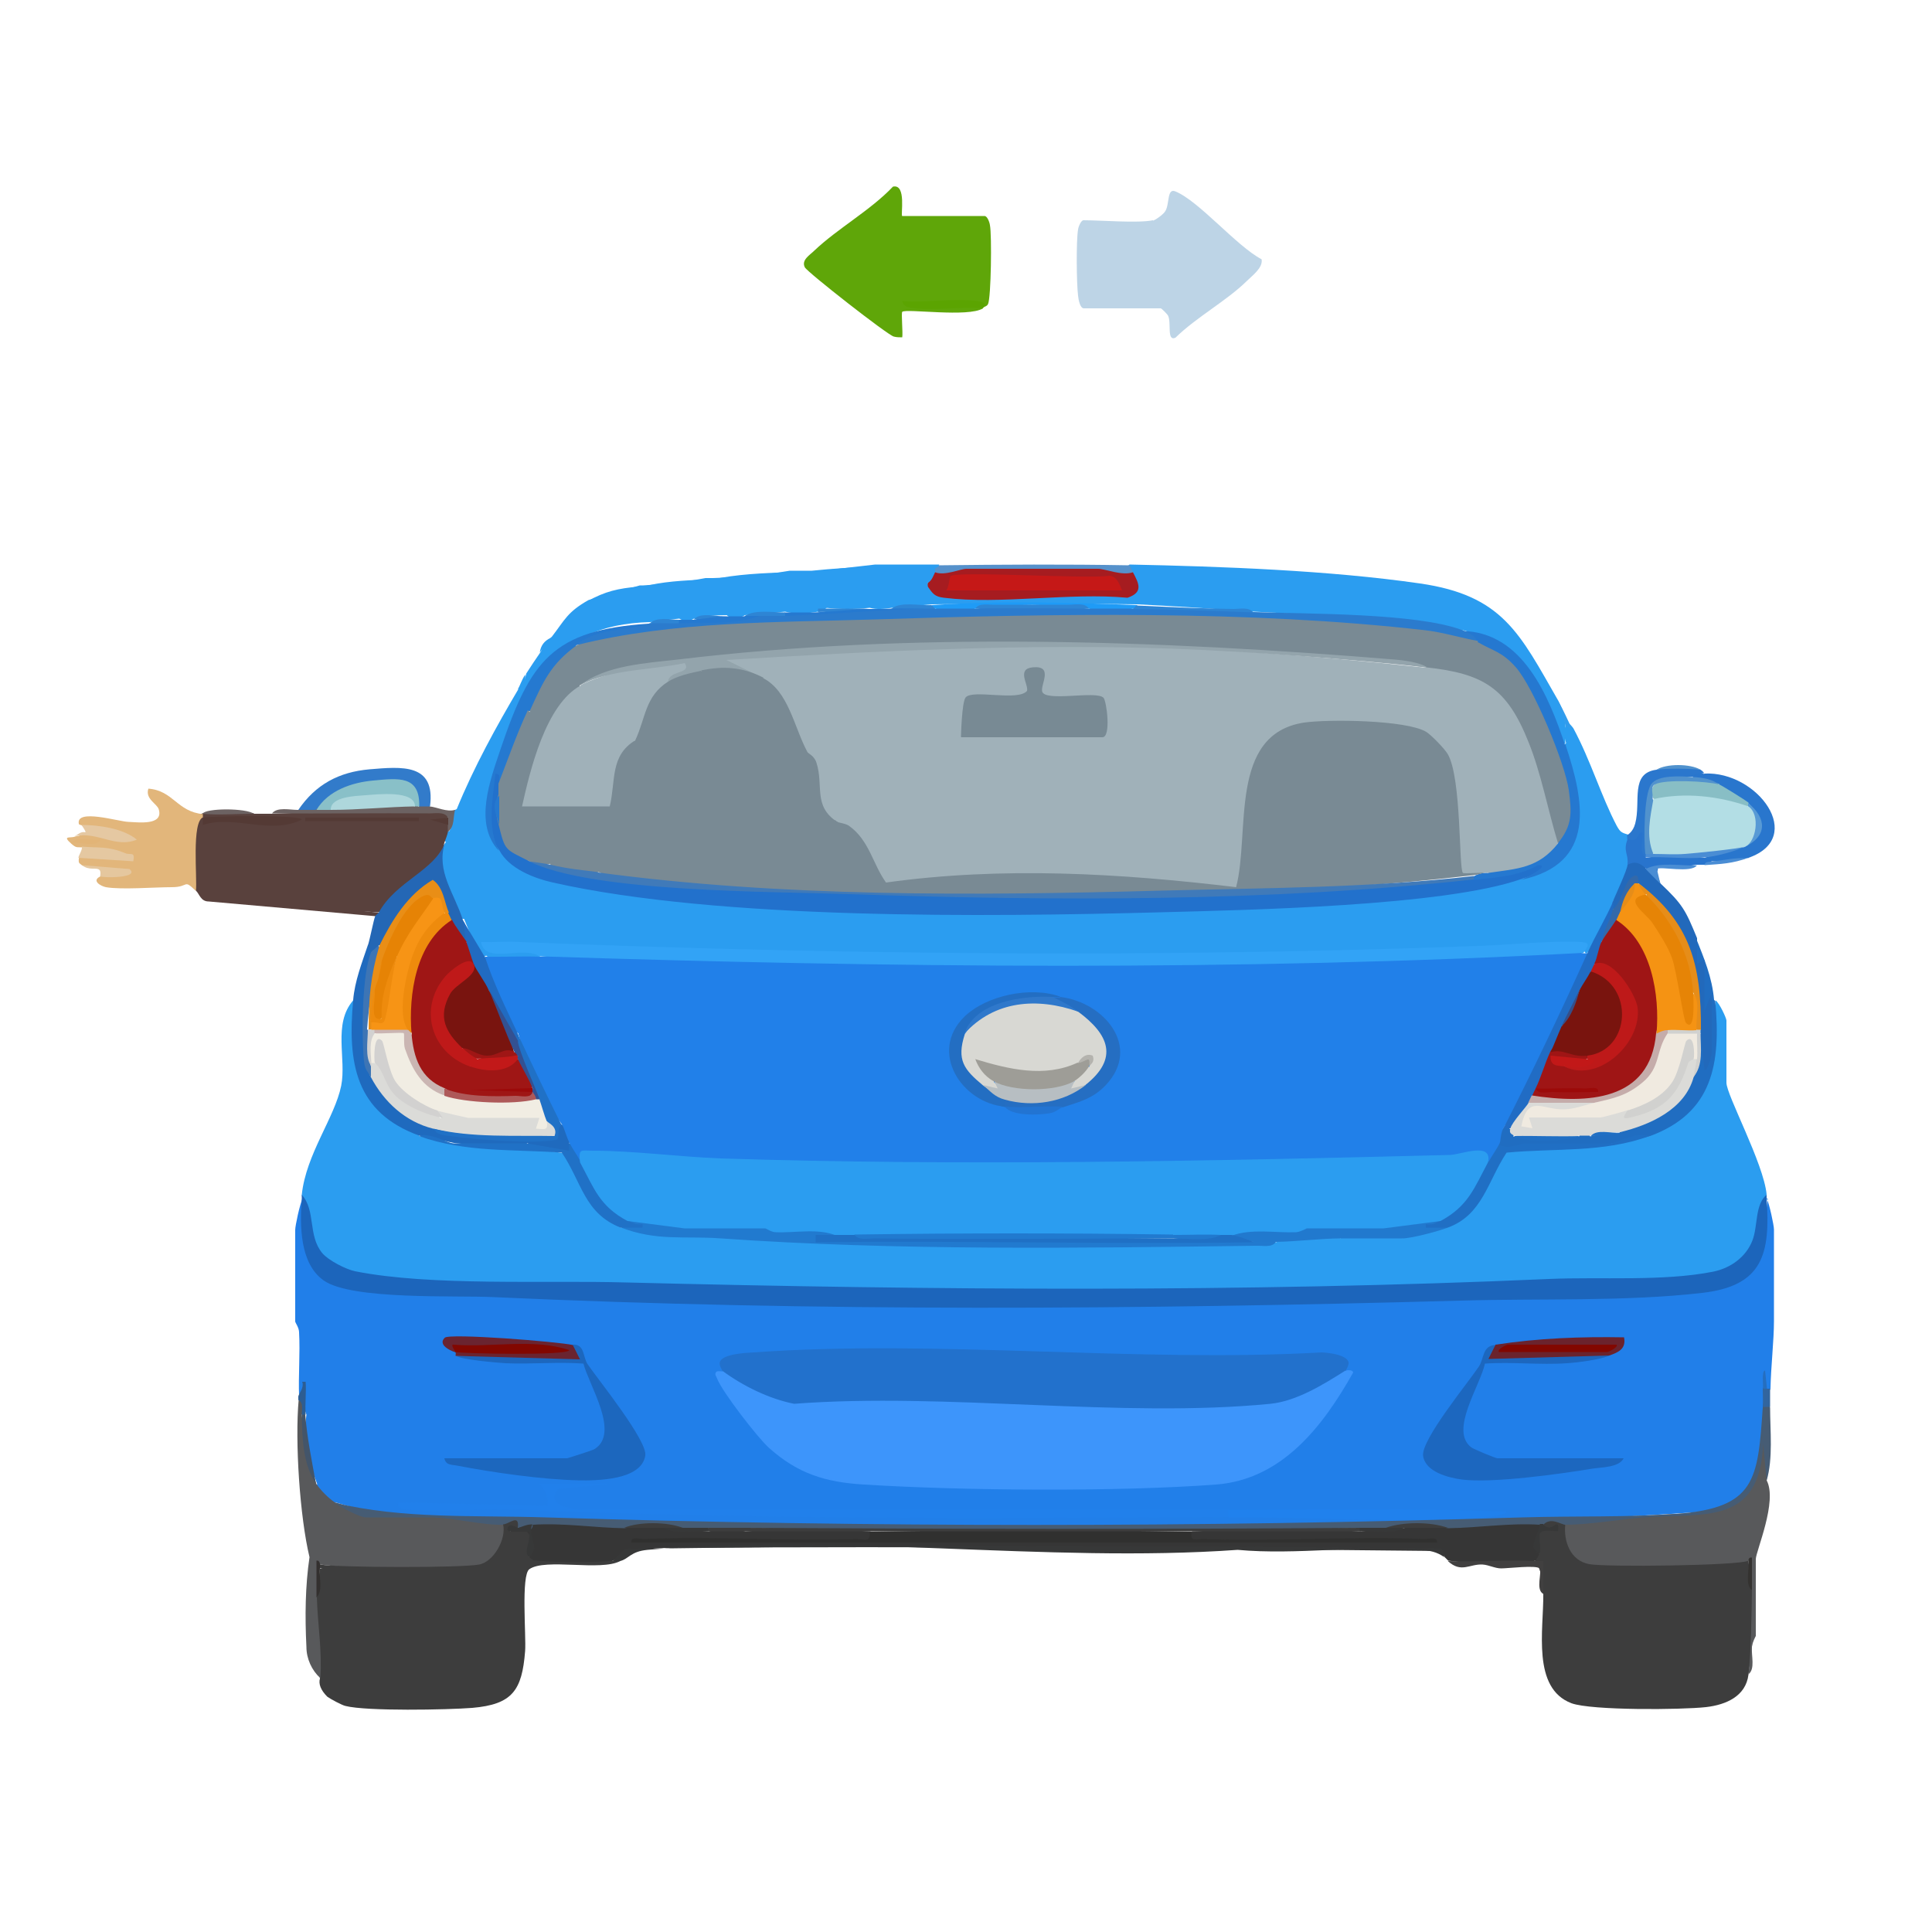 <?xml version="1.0" encoding="UTF-8"?>
<svg xmlns="http://www.w3.org/2000/svg" id="Layer_1" data-name="Layer 1" viewBox="0 0 50 50">
  <defs>
    <style>
      .cls-1 {
        fill: #9c0a0a;
      }

      .cls-2 {
        fill: #4a8dd4;
      }

      .cls-3 {
        fill: #5ba401;
      }

      .cls-4 {
        fill: #be1919;
      }

      .cls-5 {
        fill: #2071c6;
      }

      .cls-6 {
        fill: #f0eae0;
      }

      .cls-7 {
        fill: #2180eb;
      }

      .cls-8 {
        fill: #798a94;
      }

      .cls-9 {
        fill: #2976cd;
      }

      .cls-10 {
        fill: #a61c20;
      }

      .cls-11 {
        fill: #6c6262;
      }

      .cls-12 {
        fill: #ee8b0d;
      }

      .cls-13 {
        fill: #c5acaa;
      }

      .cls-14 {
        fill: #2f78cb;
      }

      .cls-15 {
        fill: #2179ce;
      }

      .cls-16 {
        fill: #335192;
      }

      .cls-17 {
        fill: #465c74;
      }

      .cls-18 {
        fill: #f79415;
      }

      .cls-19 {
        fill: #f1ede3;
      }

      .cls-20 {
        fill: #206dc1;
      }

      .cls-21 {
        fill: #2b9df0;
      }

      .cls-22 {
        fill: #2e85d4;
      }

      .cls-23 {
        fill: #d8d8d3;
      }

      .cls-24 {
        fill: #e98e16;
      }

      .cls-25 {
        fill: #373838;
      }

      .cls-26 {
        fill: #364f89;
      }

      .cls-27 {
        fill: #e68305;
      }

      .cls-28 {
        fill: #788a94;
      }

      .cls-29 {
        fill: #216cc4;
      }

      .cls-30 {
        fill: #327bca;
      }

      .cls-31 {
        fill: #2b77cd;
      }

      .cls-32 {
        fill: #aed7dc;
      }

      .cls-33 {
        fill: #32a3f6;
      }

      .cls-34 {
        fill: #2269bb;
      }

      .cls-35 {
        fill: #2578d0;
      }

      .cls-36 {
        fill: #2874cd;
      }

      .cls-37 {
        fill: #e5c79e;
      }

      .cls-38 {
        fill: #e2b67b;
      }

      .cls-39 {
        fill: #9c0a09;
      }

      .cls-40 {
        fill: #206fc4;
      }

      .cls-41 {
        fill: #407ab9;
      }

      .cls-42 {
        fill: #2467b5;
      }

      .cls-43 {
        fill: #1c65bb;
      }

      .cls-44 {
        fill: #2579d0;
      }

      .cls-45 {
        fill: #363636;
      }

      .cls-46 {
        fill: #1f70c5;
      }

      .cls-47 {
        fill: #1c67bf;
      }

      .cls-48 {
        fill: #e68d19;
      }

      .cls-49 {
        fill: #820700;
      }

      .cls-50 {
        fill: #3d95fb;
      }

      .cls-51 {
        fill: #dbdbd8;
      }

      .cls-52 {
        fill: #c21919;
      }

      .cls-53 {
        fill: #32659e;
      }

      .cls-54 {
        fill: #9f1515;
      }

      .cls-55 {
        fill: #93a4ac;
      }

      .cls-56 {
        fill: #c21818;
      }

      .cls-57 {
        fill: #e5c8a1;
      }

      .cls-58 {
        fill: #216bc1;
      }

      .cls-59 {
        fill: #1c67be;
      }

      .cls-60 {
        fill: #256ec2;
      }

      .cls-61 {
        fill: #e5c8a2;
      }

      .cls-62 {
        fill: #319ced;
      }

      .cls-63 {
        fill: #217fe9;
      }

      .cls-64 {
        fill: #5192cd;
      }

      .cls-65 {
        fill: #ae5959;
      }

      .cls-66 {
        fill: #256ebf;
      }

      .cls-67 {
        fill: #9f1615;
      }

      .cls-68 {
        fill: #43556a;
      }

      .cls-69 {
        fill: #cab5b2;
      }

      .cls-70 {
        fill: #b4b3ae;
      }

      .cls-71 {
        fill: #79140f;
      }

      .cls-72 {
        fill: #c51817;
      }

      .cls-73 {
        fill: #e2b477;
      }

      .cls-74 {
        fill: #3369aa;
      }

      .cls-75 {
        fill: #2d5d92;
      }

      .cls-76 {
        fill: #9e9d97;
      }

      .cls-77 {
        fill: #59413d;
      }

      .cls-78 {
        fill: #58595b;
      }

      .cls-79 {
        fill: #1f6abe;
      }

      .cls-80 {
        fill: #2271cc;
      }

      .cls-81 {
        fill: #543a35;
      }

      .cls-82 {
        fill: #236ec2;
      }

      .cls-83 {
        fill: #3d75b5;
      }

      .cls-84 {
        fill: #6a2430;
      }

      .cls-85 {
        fill: #2180e9;
      }

      .cls-86 {
        fill: #5691cb;
      }

      .cls-87 {
        fill: #f59313;
      }

      .cls-88 {
        fill: #2b7bcd;
      }

      .cls-89 {
        fill: #1f9bf6;
      }

      .cls-90 {
        fill: #d2d1d0;
      }

      .cls-91 {
        fill: #6b232d;
      }

      .cls-92 {
        fill: #88bec5;
      }

      .cls-93 {
        fill: #217acf;
      }

      .cls-94 {
        fill: #3d3d3d;
      }

      .cls-95 {
        fill: #2081ed;
      }

      .cls-96 {
        fill: #2274d2;
      }

      .cls-97 {
        fill: #d1d1cf;
      }

      .cls-98 {
        fill: #79140e;
      }

      .cls-99 {
        fill: #bdd4e6;
      }

      .cls-100 {
        fill: #589ad5;
      }

      .cls-101 {
        fill: #b3dee5;
      }

      .cls-102 {
        fill: #30302f;
      }

      .cls-103 {
        fill: #e68406;
      }

      .cls-104 {
        fill: #b7bec2;
      }

      .cls-105 {
        fill: #a0b1b9;
      }

      .cls-106 {
        fill: #33302f;
      }

      .cls-107 {
        fill: #89c0c8;
      }

      .cls-108 {
        fill: #343230;
      }

      .cls-109 {
        fill: #414040;
      }

      .cls-110 {
        fill: #bf1919;
      }

      .cls-111 {
        fill: #5fa609;
      }
    </style>
  </defs>
  <path class="cls-63" d="M45.72,31.01c.07.14.19.7.19.81v2.37c0,.5-.08,1.19-.09,1.75-.03.08-.06.08-.09,0h-.09c.14.08.15.4,0,.47.19,1.02-.16,2.63-1.51,2.71-5.03.36-10.34.38-15.54.39s-10.69-.08-15.92-.18c-1.28-.02-2.79-.06-3.99-.45-.25.19-.67-.23-.47-.47-.22-.57-.36-1.2-.28-1.8-.11-.26-.09-.51-.04-.78,0-.02,0,.38-.15.31-.02-.55.03-1.11,0-1.66,0-.12-.1-.25-.1-.28v-2.37c0-.11.12-.67.19-.81.1.37.16.76.2,1.16.22.81.57.96,1.37,1.07.4.06.8.08,1.21.1,6.72.31,13.85.31,20.73.27,3.9-.02,7.9-.07,11.75-.25,2.09-.1,2.43-.36,2.66-2.35Z"></path>
  <path class="cls-21" d="M10.84,29.4l.97.22c.99,0,1.97.08,2.92.25.29.75.72,1.34,1.31,1.76l.02.14c1.51.12,3.09.2,4.73.24l.52.16c3.95.09,7.85.08,11.72-.02.02-.07.05-.12.08-.13.38-.09,1.33-.19,1.58.03,0-.05.02-.09.04-.13.05-.07,1.53-.09,1.57.13-.02-.24.5-.29.66-.21l.52-.08.02-.14c.6-.45,1.05-1.06,1.36-1.84,1.29-.04,2.57-.17,3.84-.38,0-.09.04-.18.12-.23.86-.52,1.3-.99,1.54-1.95,0-.45.01-.9.04-1.33.1.07.28.46.28.52v1.61c0,.32.96,2.08,1.04,2.89-.12,2.15-.98,2.25-2.96,2.34-2.36.1-4.84.16-7.26.19-8.55.09-17.26.15-25.63-.24-.74-.07-1.71-.29-1.88-1.1l-.18-1.18c.11-1.05.85-1.99,1.02-2.82.14-.7-.22-1.6.31-2.21l.12.11c-.15,1.4.17,2.63,1.54,3.25l.05.15Z"></path>
  <path class="cls-21" d="M24.2,14.71c.08.02.08.05,0,.09.26.15.07.44-.19.28-.27.25-.66.35-1.18.31l-.33.16c.02.16-.33.15-.47.09l-.09-.17c.37-.6-.73-.29-.63.13-.28.05-.33.1-.14.14.08.03.08.06,0,.09-.28.05-.58.07-.85,0-.34.03-.69.06-1.04.09-.14.09-.35.12-.47,0-.29,0-.58.02-.85.09-.11.07-.27.07-.38,0-.24.02-.49.06-.76.09-2.6.07-3.19,1.72-3.91,3.86-.34.48-.35,1.47.02,2.02.75.56,1.6.8,2.61.93,7.42.96,15.2.65,22.57-.01.44-.1.87-.15,1.27-.16.38-.12.83-.48,1.08-.81.58-.75.24-1.78-.03-2.59l.1-.11c-.06-.19-.06-.34,0-.47.02-.08.09-.05.19.09.45.84.72,1.76,1.12,2.52.09.16.12.18.3.23.08.03.08.06,0,.09.18.16.3.58,0,.66.22.04.21.16-.04.37-.08.26-.19.45-.34.58-.15.44-.32.87-.51,1.3l-.15.03c-.03.06-.06.06-.09,0l-.08-.11c-8.63.33-18.02.36-26.93.06v.15c-.37.28-1.06.3-1.42,0-.06.05-.12.06-.18.01l-.39-.96c-.07,0-.13,0-.14-.02-.33-.59-.76-1.38-.33-1.97-.21-.16-.17-.27.09-.28.11-.2.1-.36-.02-.48l.21-.09c.44-1.08,1.03-2.15,1.61-3.13.12-.1.16-.24.19-.38.14-.22.23-.35.38-.57.06-.15.15-.28.28-.38.34-.44.4-.64.95-.95l1.33-.38s.06,0,.09,0c.54-.03,1.08-.09,1.61-.19.06,0,.13,0,.19,0,.67-.02,1.33-.08,1.99-.19.19,0,.38,0,.57,0,1.08-.11,2.15-.14,3.22-.09Z"></path>
  <path class="cls-94" d="M40.51,39.45l.49.79c1.36.14,2.74.14,4.12,0l.13.16c.03.24.06.49.09.76.1.7.01,1.47-.09,2.18-.07.56-.58.78-1.1.84-.63.07-2.96.09-3.48-.1-1.03-.39-.72-1.91-.73-2.82,0-.33-.06-.62-.19-.85-.19-.16-.15-.23.09-.19-.15-.1-.06-.61.05-.67.02,0,.36,0,.37.03,0,.02-.51.06-.32-.12-.11-.22.55-.21.57,0Z"></path>
  <path class="cls-43" d="M45.72,30.92s0,.06,0,.09c.1,1.45-.1,2.27-1.67,2.45-2,.23-4.23.14-6.25.2-8.34.23-16.7.29-25.01-.09-.99-.05-3.68.08-4.41-.43-.63-.44-.62-1.44-.57-2.13,0-.03,0-.06,0-.09.37.41.15,1.05.53,1.51.16.19.61.42.85.47,1.95.39,4.94.23,7.01.29,7.96.2,15.93.26,23.88-.09,1.34-.06,2.95.07,4.26-.19.44-.09.84-.37,1.01-.8.15-.38.06-.93.37-1.19Z"></path>
  <path class="cls-94" d="M13.21,39.64c.58-.26.59.12.47.66.04-.06.09-.1.16-.1.39-.02,1.53-.03,1.89.02l.13.18c.11-.08.17-.08.19,0-.5.27-1.94-.08-2.35.21-.22.15-.08,1.74-.11,2.12-.08,1.02-.33,1.38-1.37,1.47-.64.05-2.73.09-3.28-.05-.09-.02-.39-.18-.47-.24-.17-.17-.23-.33-.19-.47-.11-.7-.15-1.39-.09-2.09.03-.26.07-.51.09-.76,1.34.09,2.69.08,4.03-.01.42-.14.72-.45.89-.94Z"></path>
  <path class="cls-77" d="M6.57,21.06c.16,0,.32,0,.47,0,1.36-.06,2.74-.09,4.1-.1.16,0,.53.02.45.19.07.15-.45.07-.47.05s.55,0,.47.14c.08,0,.08.07,0,.19,0,.05-.07.22-.09.28-.1.52-.42.92-.94,1.21-.24.31-.5.51-.77.59-1.5-.08-3-.21-4.51-.4-.28-.16-.21-1.61-.04-1.88,0-.05.02-.1.04-.11.36-.14.45.05.02,0-.02,0-.04-.04-.06-.08-.08-.02-.08-.06,0-.09.44-.07.89-.08,1.33,0Z"></path>
  <path class="cls-21" d="M40.32,18.12c.12.23.18.46.19.66.02.15-.01.32,0,.47l-.14-.03c-.46-1.32-1.04-2.55-2.51-2.91l-.1.07c-1.77-.29-3.54-.47-5.3-.55-.99-.07-2-.14-3.03-.19-1.77-.03-3.54-.03-5.31,0-.33.03-.68.06-1.04.09-.19.03-.39.05-.57,0-.39.04-.77.04-1.14,0-.16-.38.59-.42.66-.09.18-.02.38-.09.47-.09.34-.2.76-.26,1.24-.18l.27-.19c.11-.05.24-.02.39.1,1.57.06,3.18.03,4.76,0,.15,0,.13-.19.05-.28l.11-.2c-.18,0-.23-.07-.09-.19,2.39.05,5.17.15,7.52.49,2.15.31,2.58,1.3,3.57,3.02Z"></path>
  <path class="cls-111" d="M25.44,7.98c-.38.24-1.99,0-2.09.09-.03.03.02.54,0,.66-.07,0-.15,0-.22-.02-.16-.04-2.23-1.66-2.3-1.79-.1-.19.13-.32.24-.43.61-.58,1.45-1.04,2.04-1.66.36-.08.19.76.24.76h2.13c.07,0,.13.16.14.24.05.25.03,1.87-.05,2.04-.03.06-.1.07-.14.09q-.13-.13,0,0Z"></path>
  <path class="cls-99" d="M29.84,5.71c.07-.02.28-.17.32-.25.11-.18.04-.59.25-.51.61.24,1.59,1.42,2.24,1.76.04.22-.24.42-.38.56-.53.52-1.31.94-1.85,1.47-.23.1-.1-.38-.19-.57-.02-.04-.17-.19-.19-.19h-1.99c-.1,0-.14-.23-.15-.33-.04-.32-.05-1.42,0-1.71.01-.08.08-.24.14-.24.47,0,1.41.08,1.8,0Z"></path>
  <path class="cls-45" d="M39.84,39.45l.17.11c-.29.05-.3.43-.17.64,0,.05-.08.13-.09.19-.72.14-1.54.09-2.27,0-.03-.03-.06-.06-.09-.09l-.11-.16c-6.61-.07-13.24-.13-19.86-.08-.68,0-1.14.07-1.55.33-.49.05-1.46.05-1.95,0-.14-.01-.13-.01-.23-.1.11-.37.07-.6-.13-.7l.23-.15c.63-.14,1.55-.11,2.24-.02.05,0,.09.06.13.12.36-.08.71-.08,1.04,0,.39.04.76.07,1.14.09.32-.07.63-.07.95,0,1.07-.07,2.15-.06,3.22,0,.31.06.2.25-.1.24-2.04-.04-4.06-.02-6.06.04,1.99-.07,4.02-.08,6.08-.04.05-.06.11-.1.16-.1,2.74-.01,5.48-.01,8.22,0,.05,0,.11.04.16.1,2.11-.04,4.19-.03,6.24.04-2.08-.06-4.19-.08-6.31-.04-.28-.02-.3-.13-.04-.24,1.45-.06,2.91-.07,4.36,0,.37-.03.75-.06,1.14-.09.37-.08.75-.08,1.14,0,.04-.06.08-.11.13-.12.69-.08,1.62-.13,2.24.02Z"></path>
  <path class="cls-78" d="M7.81,36.61c.06.61.18,1.21.38,1.8.12.17.3.35.47.47.34.09.61.22.81.38l.03-.11,1.68.11c.59,0,1.19.04,1.79.08l.06.11c.13-.07.12.13.09.27-.08.42-.34.69-.72.84-.75.3-3.25.03-4.11-.07-.03.2-.06.49-.09.85.02.7.14,1.38.09,2.09-.22-.2-.36-.5-.36-.81-.04-.79-.03-1.58.08-2.32-.25-1.04-.38-2.99-.28-4.08.17-.17.18.23.09.38Z"></path>
  <path class="cls-78" d="M45.72,38.31c.29.54-.28,1.84-.28,2.04v1.99s-.09.16-.1.28c-.02.23.09.57-.09.71.07-.61.08-1.54.09-2.18-.03-.27-.06-.52-.09-.76-.24.13-3.7.17-4.12.09-.49-.09-.67-.59-.62-1.04l.1-.11,3.13-.17c1.2-.14,1.77-.49,1.85-1.82.22-.12.15.81.13.96Z"></path>
  <path class="cls-17" d="M45.81,36.42c0,.61.08,1.32-.09,1.9l-.09-.95c-.09,2.13-1.54,1.78-3.08,1.9-.64.05-1.41.19-2.04.19-.11,0-.37-.21-.57,0-.02.08-.06.08-.09,0-.8-.05-1.59.08-2.37.09-.53-.08-1.08-.08-1.61,0-.22.08-.44.07-.66,0-5.31.1-10.62.09-15.92,0-.31.07-.64.07-.95,0-.22.07-.45.08-.66,0-.5-.08-1.02-.08-1.52,0-.77-.01-1.55-.14-2.37-.09-.01.16-.14.19-.38.09-.03-.1-.16-.13-.38-.09-.53.02-1.35-.19-1.85-.19h-1.71c-.16,0-.66-.27-.81-.38,1.77.43,3.64.32,5.45.38,8.42.26,16.88.26,25.3,0,1.3-.04,2.7,0,3.98-.09,2.05-.16,2.1-.88,2.23-2.75.03-.25.12-.24.19,0Z"></path>
  <path class="cls-38" d="M5.25,21.06s0,.06,0,.09c-.18.58-.15,1.22-.11,1.83l-.08.07c-.32-.31-.16-.09-.61-.09s-1.31.07-1.71,0c-.14-.03-.38-.17-.14-.28.19-.13.03-.23-.47-.28-.09-.07-.1-.06-.09-.19.13-.09.16-.19.09-.28-.15-.01-.15.02-.28-.09q.42-.09,0,0c-.26-.23-.02-.14.09-.19.3-.05.37-.15.19-.28-.01-.02-.09-.02-.09-.05-.08-.4,1.02-.06,1.28-.05s.91.1.79-.32c-.04-.15-.36-.27-.27-.54.65.05.74.6,1.42.66Z"></path>
  <path class="cls-79" d="M9.61,24.66c-.22,1.08-.22,2.15,0,3.22h.15c.31.62.81.93,1.41,1.18l.05.14c1.01.26,2.06.33,3.15.24-.02-.36.04-.47.17-.33.28-.06.41.31.19.47.15.35.12.45-.19.2-.38,0-.68-.06-.9-.2-.01.05-.03.1-.04.1-.61.03-1.24-.03-1.85-.1l-.9-.19c-1.65-.6-1.86-1.87-1.71-3.51.04-.49.23-.97.38-1.42.22-.1.22.02.09.19Z"></path>
  <path class="cls-25" d="M37.38,40.3c-.2-.14-.37-.17-.61-.19-1.56-.13-3.21.14-4.74,0-4.91.35-10.43-.45-15.27,0-.44.04-.48.23-.71.29-.05.01-.13,0-.19,0l.31-.31c7.02-.12,14.1-.08,21.12-.02.09.06.07.22.09.24Z"></path>
  <path class="cls-20" d="M44.39,25.9c.15,1.63-.06,2.91-1.71,3.51-.34.07-.67.13-1,.19-.7.07-1.42.12-2.12.1-.02,0-.04-.04-.06-.1-.07.16-.92.37-.71,0-.26-.12-.2-.39.09-.38.13-.16.19-.16.19,0,.18.01.19.03.09.19.56.09,1.14.08,1.71,0,.09-.26.2-.26.28,0,.25-.06.5-.09.76-.09l.08-.22c.72-.08,1.41-.48,1.67-1.18l.14-.03c.12-.37.18-.75.19-1.14.23,0,.2.71.14.9,0,.03-.05-.39.14-.38-.06,0-.12-.01-.12-.03-.07-.52-.02-1.04.12-1.54-.02.37-.1.53-.24.47l-.06-1.07c-.13-.19-.31-.73-.08-.83.21.53.42,1.02.47,1.61Z"></path>
  <path class="cls-34" d="M42.59,22.48c.16-.04.29.09.38.38.58.55.65.69.95,1.42v.66s.19-.1.19-.1v1.33s.19-.47.19-.47v1.56s-.09.45-.19.43l-.1-.95c-.08-.02-.08-.05,0-.09-.05-1.48-.43-2.79-1.61-3.79-.23-.05-.41.17-.54.67h-.12c-.03-.05-.03-.12,0-.2.08-.19.37-.81.38-.95.06-.42.49-.22.47.09Z"></path>
  <path class="cls-42" d="M11.98,23.81c.14.24.17.43.09.57-.3.07-.58-.32-.38-.57-.19.03-.23-.05-.09-.19-.53-1.35-1.3.07-1.67.82l-.13.03c-.04.14-.11.2-.19.19l-.09-.19c.06-.19.15-.67.19-.76-.06-.05-.03-.08.09-.09.45-.82,1.44-1.08,1.71-1.8-.22.74.24,1.28.47,1.99Z"></path>
  <path class="cls-30" d="M11.12,20.87c.02.15-.24.14-.28,0-.4-.99-2.05-.4-2.65.09-.16.07-.32.07-.47,0,.45-.66,1.05-.98,1.84-1.05.84-.07,1.71-.16,1.57.95Z"></path>
  <path class="cls-9" d="M44.11,20.02c1.38-.07,2.64,1.66,1.14,2.18-.32.08-.64.11-.95.09-.18.02-.24-.01-.19-.09.31-.11.66-.21,1.04-.28.49-.29.44-.76.09-1.14-.43-.05-.69-.21-.76-.47-.23-.06-.45-.13-.66-.19-.15-.18.13-.18.28-.09Z"></path>
  <path class="cls-77" d="M5.25,21.35c-.03.35-.21,1.63.07,1.8l4.48.47s-.09.08-.09.09l-4.31-.38c-.21,0-.24-.2-.33-.28.04-.31-.12-1.8.19-1.9.25.04.23.11,0,.19Z"></path>
  <path class="cls-31" d="M44.01,19.92s.08.05.09.09c-.1,0-.24-.03-.28.09-.39,0-.75.07-1.06.21-.11.61-.16,1.2-.17,1.78.08.03.08.06,0,.09l-.12.07c-.14-.15-.26-.33-.36-.54.01-.03-.01-.07,0-.09s.15-.08.21-.31c.15-.57-.14-1.3.55-1.39.37-.1.77-.1,1.14,0Z"></path>
  <path class="cls-86" d="M29.23,14.62c.03.06.06.13.09.19.01.37-.88.23-.9-.09,0,.05-.02.1-.04.13-.11.12-2.83.09-3.23.06l-.14-.19c-.03.32-.76.46-.81.09.01-.02-.01-.07,0-.09-.02-.04,0-.07.09-.09,1.64-.02,3.29-.03,4.93,0Z"></path>
  <path class="cls-36" d="M42.59,22.2c.48-.08,1.05-.08,1.52,0l.19.09s-.09.07-.19.09c-.06,0-.13,0-.19,0-.33.05-.67.06-1.02.04.03.19-.07.21-.31.05-.15-.14-.28-.19-.47-.09.03-.29-.12-.34,0-.66.33.09.22-.17.38-.19.06.13-.11.55.1.66Z"></path>
  <path class="cls-11" d="M11.12,20.87c.2.02.43.15.66.09-.06.15,0,.43-.19.57,0-.06,0-.13,0-.19-.15-.07-.17-.12,0-.19-.1-.16-.36-.09-.52-.1-1.34-.01-2.69.01-4.03,0,.13-.17.46-.09.66-.09.16,0,.32,0,.47,0,.16-.13.28-.19.38,0,.6-.27,1.57-.35,2.18-.09.02-.08.05-.08.09,0,.05,0,.26,0,.28,0Z"></path>
  <path class="cls-109" d="M39.75,40.4c.06,0,.13,0,.19,0,0,.28,0,.57,0,.85-.21-.11-.02-.57-.1-.66s-.81,0-.99,0c-.16,0-.32-.09-.48-.1-.34-.02-.55.23-.9-.09.75.03,1.52-.04,2.27,0Z"></path>
  <path class="cls-61" d="M2.12,21.35c.43,0,1.08.09,1.42.38-.55.23-1.02-.22-1.61-.09.09-.04.16-.13.28-.1.02-.02-.07-.14-.1-.19Z"></path>
  <path class="cls-21" d="M24.3,14.62c0,.06-.09.08-.09.09-1.07.08-2.15.06-3.22.09l1.66-.19c.55,0,1.11,0,1.66,0Z"></path>
  <path class="cls-57" d="M2.12,21.91c.44.04.66-.02,1.12.17.14.06.26-.06.21.21l-1.42-.09c0-.06.1-.19.09-.28Z"></path>
  <path class="cls-21" d="M20.41,14.81c-.59.32-1.34.16-1.99.19.63-.14,1.35-.17,1.99-.19Z"></path>
  <path class="cls-37" d="M2.12,22.39l1.23.1c.29.24-.7.23-.76.19,0,0,.03-.13-.02-.17-.09-.07-.26.03-.45-.12Z"></path>
  <path class="cls-2" d="M43.92,22.39c-.14.22-.96.02-1.04.1l.09.38c-.16-.15-.26-.26-.38-.38.36-.19.9-.08,1.33-.09Z"></path>
  <path class="cls-21" d="M18.23,15c-.47.31-1.09.14-1.61.19.49-.14,1.1-.17,1.61-.19Z"></path>
  <path class="cls-11" d="M6.57,21.06c-.43,0-.91.04-1.33,0,.08-.15,1.13-.15,1.33,0Z"></path>
  <path class="cls-64" d="M44.01,19.92c-.29-.03-.86-.04-1.14,0,.25-.16.87-.16,1.14,0Z"></path>
  <path class="cls-21" d="M16.53,15.18c-.36.26-.9.25-1.33.38.47-.26.79-.33,1.33-.38Z"></path>
  <path class="cls-75" d="M7.9,36.61c-.03.08-.06.08-.09,0,0-.12.05-.31-.09-.38,0-.03,0-.06,0-.09.01-.07.16-.23.1-.38h.09c.02.28-.02.57,0,.85Z"></path>
  <path class="cls-53" d="M45.81,35.94c0,.16,0,.32,0,.47h-.19c.01-.16,0-.32,0-.47.03-.08.06-.08.09,0h.09Z"></path>
  <path class="cls-2" d="M45.25,22.2c-.42.15-.7.16-1.14.19.02-.1.11-.08.19-.09.31-.04.63-.11.95-.09Z"></path>
  <path class="cls-21" d="M13.97,16.89c.02-.18.12-.31.28-.38-.08.1-.21.28-.28.38Z"></path>
  <path class="cls-21" d="M13.4,17.84c.06-.1.09-.22.19-.38.02.17-.02.32-.19.38Z"></path>
  <path class="cls-62" d="M40.7,18.88l-.19-.09c-.03-.27-.18-.41-.19-.66.16.28.25.51.38.76Z"></path>
  <path class="cls-50" d="M18.71,35.47l.27-.04c.89.65,1.79.82,2.91.64,3.31.09,6.63.14,9.94.15,1.05.04,1.93-.24,2.76-.82l.24.07s.17-.04.19.05c-.78,1.39-1.84,2.77-3.55,2.9-2.54.19-6.54.16-9.11,0-1-.06-1.71-.28-2.46-.95-.29-.26-1.21-1.45-1.34-1.79-.02-.06-.08-.11-.02-.18.05-.03.16,0,.17-.01Z"></path>
  <path class="cls-80" d="M34.82,35.47c-.57.36-1.26.79-1.94.86-3.88.38-8.38-.3-12.33,0-.65-.13-1.32-.46-1.85-.85,0,0-.1-.15-.07-.23.06-.21.67-.24.88-.25,4.75-.34,9.91.27,14.7,0,.19.01.63.06.69.25.02.08-.08.22-.07.23Z"></path>
  <path class="cls-7" d="M31.79,39.26c-6.09.03-12.21.07-18.34-.19-.92-.04-1.96.09-2.85,0-.09,0-.38-.04-.28-.19l3.84.09c.05-.25-.06-.38-.19-.57h1.8l-1.33.14c-.32.41.3.52.61.53,5.58,0,11.16,0,16.73,0,.25.03.24.12,0,.19Z"></path>
  <path class="cls-59" d="M14.82,34.8c.32-.02.26.32.39.51.29.42,1.55,1.98,1.49,2.36-.1.64-1.25.65-1.74.64-.94-.02-2.19-.2-3.13-.38-.14-.03-.29,0-.33-.19h3.18s.65-.2.71-.24c.66-.42-.15-1.65-.29-2.21-.67-.05-1.35.02-2.02-.01-.28-.02-1.12-.09-1.28-.19.94,0,1.89-.01,2.86-.01l.17-.27Z"></path>
  <path class="cls-47" d="M38.71,34.8l.16.18,2.63-.08.14.19c-.26.1-.78.17-1.09.19-.7.05-1.42-.04-2.12.01-.12.57-.93,1.74-.35,2.17.07.05.63.28.67.28h3.27c-.12.24-.57.23-.82.27-.85.14-2.57.38-3.37.28-.36-.05-.94-.2-1-.61s1.16-1.89,1.44-2.31c.14-.2.09-.56.44-.56Z"></path>
  <path class="cls-95" d="M31.79,39.07c2.4,0,4.81-.04,7.2.05,0,.08-.5.14-.61.15-2.09.14-4.47-.01-6.59,0v-.19Z"></path>
  <path class="cls-91" d="M38.71,34.8c1.1-.17,2.21-.21,3.32-.19.06.3-.15.39-.38.47l-3.13.09.19-.38Z"></path>
  <path class="cls-84" d="M14.82,34.8l.19.38-3.22-.09s.01-.08,0-.09q.04-.12,0,0s-.5-.16-.28-.38c.12-.12,2.92.1,3.32.19Z"></path>
  <path class="cls-68" d="M8.19,38.41c-.35-.49-.37-1.19-.38-1.8h.09c.05.62.17,1.2.28,1.8Z"></path>
  <path class="cls-66" d="M45.72,35.94h-.09c0-.11-.04-.47.05-.47l.05.47Z"></path>
  <path class="cls-93" d="M21.64,31.96c-.02.14-.37.09-.35.09,3.49.07,7,.11,10.49,0l.67.09c.14-.22.42-.21.57,0-.1.16-.36.09-.52.1-4.57.06-9.28.13-13.84-.19-.95-.07-1.67.08-2.61-.29,0-.07.07-.13.19-.19.18-.29,1.34-.13,1.47.19,0-.07.03-.18.08-.19.2-.04,1.67-.04,1.87,0l.14.19c.03-.07.08-.12.15-.14.09-.03,1.84-.03,1.69.33Z"></path>
  <path class="cls-15" d="M37.28,31.58c.09.05.15.11.19.19-.26.1-.95.28-1.18.28h-1.61c-.46,0-1.12.08-1.66.09-.19,0-.38,0-.57,0-.28,0-.47-.07-.57-.19-.12-.37,1.67-.35,1.77-.32.07.02.13.06.17.13.12-.28,1.03-.22,1.38-.19.32-.06.52,0,.61.19.1-.33,1.26-.46,1.47-.19Z"></path>
  <path class="cls-40" d="M42.69,29.4c-1.2.44-2.44.31-3.7.43-.49.74-.62,1.61-1.52,1.94h-.57s0-.09,0-.09c.17.03.25-.02.38-.1l.03-.24c.48-.27.73-.76.96-1.24l.23-.04c-.07-.38.03-.54.28-.47.15.2.56,0,.71,0h2.18c.18,0,.69-.32,1-.19Z"></path>
  <path class="cls-5" d="M10.84,29.4c.28-.11.73.19.9.19h1.9l1.09.19v-.19c.24-.05.33.1.29.47l.23.03c.21.53.53.94.97,1.25l.03.24c.13.07.21.13.38.1v.09s-.57,0-.57,0c-.94-.37-1-1.17-1.52-1.94-1.25-.09-2.51,0-3.7-.43Z"></path>
  <path class="cls-85" d="M41.08,24.66c0,.16,0,.31-.06.44-.59,1.39-1.28,2.88-2.12,4.11-.07.14-.06.32-.09.38-.07.14-.2.32-.28.47l-.17-.11c-7.51.41-15.64.46-23.15,0l-.19.1c-.08-.15-.21-.33-.28-.47-.09-.18-.12-.34-.19-.47-.52-.7-.9-1.49-1.14-2.37-.05-.03-.09-.07-.11-.11-.27-.5-.53-1.02-.78-1.53-.06-.12-.04-.23.04-.34.47.01.95-.02,1.42,0l.87-.1c8.13.26,16.26.17,24.39-.07.58-.02,1.17-.01,1.75.08h.09Z"></path>
  <path class="cls-33" d="M13.97,24.76c-.4-.31-1.42.22-1.52-.38.33.01.67-.02,1,0,8.27.33,16.56.41,24.83.1.83-.03,1.85-.14,2.65-.1.28.02.12.16.05.28-8.98.48-18.01.38-27.01.09Z"></path>
  <path class="cls-80" d="M12.92,20.3c.12.05.1.22,0,.28-.07.24-.07.49,0,.76.21.14.34.36.39.65.19.09.31.19.37.29,1.98.54,4.15.68,6.23.75,5.97.2,12.17.21,18.23-.28.38-.11.78-.19,1.19-.25.95-.42.82.02.04.25-1.99.7-7.08.8-9.33.86-4.49.12-11.42.2-15.73-.77-.49-.11-1.14-.36-1.39-.84-.33-.41-.34-1.59-.12-2.02.15-.29.24.07.12.31Z"></path>
  <path class="cls-35" d="M40.51,19.26c.5,1.49.81,3.09-1.14,3.51.03-.01.81-.39.43-.38-.5.29-1.09.32-1.66.38-.08-.03-.08-.06,0-.09.1-.06.22-.1.38-.09l.11-.21c.54-.06,1.09-.14,1.46-.57l.23.02c.36-1.63-.54-4.25-2.09-5v-.22c-.18-.07-.31-.17-.38-.28,1.56.03,2.23,1.69,2.65,2.94Z"></path>
  <path class="cls-44" d="M16.81,16.13h.09l-.04.11c-.67.08-1.32.23-1.95.46v.25c-.49.35-.77.87-1,1.4l-.24.06c-.16.67-.42,1.3-.76,1.9,0-.11.07-.31-.09-.28-.07.65-.22,1.37.09,1.99-.66-.71-.22-1.84.05-2.65.77-2.27,1.34-3.07,3.83-3.23Z"></path>
  <path class="cls-29" d="M41.74,23.53l.08.08-.37.77c.22.22.11.52-.19.57.13.14.1.22-.09.19.23.17-.03.57-.28.47-.12.33-.26.66-.47.95.21.25.02.61-.28.66.09.51-.03.83-.38.95.14.12.09.19-.09.19.14.12.08.15-.09.19-.11.18-.2.4-.26.65h-.22s-.19,0-.19,0c.76-1.49,1.47-2.98,2.18-4.55.19-.43.49-.92.66-1.33,0,.06.01.14,0,.19Z"></path>
  <path class="cls-58" d="M12.55,24.76c.22.68.55,1.35.85,1.99.03.07.03.14,0,.19l-.1.03-.66-1.35c-.31-.02-.44-.24-.38-.66-.29-.12-.42-.29-.19-.57-.05-.15-.04-.41-.09-.57l.57.95Z"></path>
  <path class="cls-108" d="M45.34,41.16c-.19-.16-.06-.52-.09-.76,0,0-.01-.11.09-.09,0,.28,0,.57,0,.85Z"></path>
  <path class="cls-25" d="M39.94,39.45s.04.07.14.08c.13.02.28-.25.24.1-.68-.07-.42.07-.47.57-.36-.13-.02-.48,0-.76.03,0,.06,0,.09,0Z"></path>
  <path class="cls-94" d="M13.02,39.45c.15,0,.43-.29.38.09-.09.01-.15.04-.19.09-.04.45-.46.94-.92,1.02-.76.14-2.65.07-3.49.03-.18,0-.35-.04-.52-.1-.06-.03-.06-.06,0-.09.51.08,3.63.09,4.12,0,.38-.07.71-.67.62-1.04Z"></path>
  <path class="cls-25" d="M13.4,39.54c.11-.02.21-.09.38-.09-.15.3.23.59-.09.85-.16-.15.06-.41,0-.66h-.47s-.09-.03-.09-.05c.01-.23.26-.04.28-.05Z"></path>
  <path class="cls-106" d="M8.28,40.49v.09c-.03.24.09.59-.09.76,0-.31,0-.63,0-.95.08-.02.09.09.09.09Z"></path>
  <path class="cls-81" d="M5.25,21.16c.12-.04,2.56-.08,2.56.05-.81.41-1.74-.13-2.56.14,0-.06,0-.13,0-.19Z"></path>
  <rect class="cls-81" x="7.9" y="21.16" width="2.94" height=".09"></rect>
  <path class="cls-81" d="M11.6,21.16c0,.06,0,.13,0,.19l-.47-.14.47-.05Z"></path>
  <path class="cls-88" d="M24.2,15.75c.33-.09.73-.12,1.04,0,.97-.09,1.97-.09,2.94,0,.36-.11.77-.08,1.14,0,1.04-.05,2.09,0,3.13.09,1.36.05,4.23.02,5.4.47.37.14.36.27.38.28l-.25.14c-1.22-.31-2.55-.41-3.85-.48-5.63-.29-11.32-.14-16.89.21-.8.17-1.57.25-2.33.22.67-.47,1.26-.31,1.99-.57.2-.09.47-.08.66,0,.69-.06,1.38-.12,2.09-.19.2-.1.46-.07.66,0,1.19-.11,2.4-.17,3.6-.19.08-.08.2-.05.28,0Z"></path>
  <path class="cls-21" d="M21.17,15.75c-1.24,0-2.43-.02-3.65.1-.99.09-1.95.25-2.89.57.29-.59.47-.33.79-.37.04,0,.24-.41.59-.47.57-.11.88.2,1.12.19.45-.03.16-.13.79-.02.6.1.45-.54.55-.56.13-.02.72-.02.84,0s-.01.28.1.29c.21.02.19-.24.25-.27.29-.16.33.26.43.28.16.03.44-.12.65-.11.18,0,.13.31.42.2-.19-.42.58-.65.88-.57.2.05.17.55-.03.67-.21.02-.53-.08-.66.09-.06.07-.13.07-.19,0Z"></path>
  <path class="cls-10" d="M29.32,14.81c.16.3.27.52-.14.66-1.49-.14-3.29.18-4.75,0-.25-.03-.29-.11-.42-.29-.08-.02-.08-.05,0-.09.11-.07.14-.18.19-.28.25.1.66-.09.81-.09h3.41c.18,0,.62.19.9.09Z"></path>
  <path class="cls-89" d="M29.42,15.66c.06.04.02.08-.09.09-.38,0-.76,0-1.14,0-.93-.12-2.01-.13-2.94,0-.35,0-.7,0-1.04,0-.06-.01-.1-.02-.09-.09,1.78-.12,3.53-.07,5.31,0Z"></path>
  <path class="cls-21" d="M22.5,15.56c.08-.57.99-.26,1.27-.46.05-.03.18-.74.24,0,0,.03,0,.06,0,.09,0,.13,0,.25,0,.38-.5.02-1.02-.03-1.52,0Z"></path>
  <path class="cls-22" d="M32.45,15.85c-1.03-.04-2.1-.08-3.13-.09l.09-.09c.84.04,1.67.08,2.51.09.16,0,.42-.06.52.1Z"></path>
  <path class="cls-44" d="M23.07,15.75c.28-.07.59-.09.85,0-1.15.03-2.4.15-3.6.19-.08-.03-.08-.06,0-.09.28,0,.57,0,.85,0,.43-.07.88-.1,1.33-.09.19,0,.38,0,.57,0Z"></path>
  <path class="cls-22" d="M21.36,15.75h1.14c-.41.02-.88.08-1.33.09v-.09c.06,0,.13,0,.19,0Z"></path>
  <path class="cls-22" d="M24.11,15.66l.09.09c-.09,0-.19,0-.28,0-.28,0-.57-.01-.85,0,.26-.19.71-.07,1.04-.09Z"></path>
  <path class="cls-3" d="M25.44,7.98c-.56-.05-1.21.06-1.76,0-.14-.02-.29-.02-.33-.19.61.05,1.35-.08,1.94,0,.14.02.29.07.14.19Z"></path>
  <path class="cls-102" d="M30.84,39.64c-.05.29.14.18.33.19,1.89.07,3.8-.08,5.69,0,.12,0,.35-.07.33.09h-20.85c-.02-.17.21-.09.33-.09,1.83-.08,3.67.06,5.5,0,.18,0,.38.1.33-.19,2.78-.05,5.56-.05,8.34,0Z"></path>
  <path class="cls-94" d="M35.2,39.54c.08.03.08.06,0,.09-1.45,0-2.91,0-4.36,0-2.78,0-5.56,0-8.34,0-1.07,0-2.15,0-3.22,0-.08-.03-.08-.06,0-.09,5.3.03,10.62.04,15.92,0Z"></path>
  <path class="cls-94" d="M37.47,39.54c-.38,0-.76,0-1.14,0-.16.04-.32.08-.47,0,.45-.16,1.17-.16,1.61,0Z"></path>
  <path class="cls-94" d="M17.66,39.54c-.15.08-.31.04-.47,0-.35,0-.7,0-1.04,0,.38-.16,1.11-.16,1.52,0Z"></path>
  <path class="cls-25" d="M35.86,39.54c.16,0,.32,0,.47,0-.28.17-.78.09-1.14.09v-.09c.22,0,.44,0,.66,0Z"></path>
  <path class="cls-25" d="M17.66,39.54c.22,0,.44,0,.66,0,.08.03.08.06,0,.09-.36,0-.86.08-1.14-.09.16,0,.32,0,.47,0Z"></path>
  <path class="cls-94" d="M19.28,39.54v.09c-.32,0-.63,0-.95,0v-.09c.32,0,.63,0,.95,0Z"></path>
  <path class="cls-44" d="M19.28,15.94c.14-.06.27-.06.38,0-.67.24-1.39.16-2.09.19-.08-.03-.08-.06,0-.09.13,0,.25,0,.38,0,.28-.07.56-.1.85-.09.16,0,.32,0,.47,0Z"></path>
  <path class="cls-22" d="M20.32,15.85v.09c-.22,0-.44,0-.66,0-.13,0-.25,0-.38,0,.25-.17.71-.09,1.04-.09Z"></path>
  <path class="cls-22" d="M18.8,15.94c-.2,0-.55.08-.85.09.19-.2.59-.06.85-.09Z"></path>
  <path class="cls-22" d="M17.57,16.04v.09c-.22.01-.44-.01-.66,0-.03,0-.06,0-.09,0,.16-.17.52-.09.76-.09Z"></path>
  <path class="cls-73" d="M1.84,21.82c.15-.2.54-.05.76-.09-.09.22-.57.04-.76.09Z"></path>
  <path class="cls-51" d="M9.7,27.51c.1-.04.18-.02.23.06.36.7.55,1.02,1.37,1.25.14.19.15.16.01-.08.08-.28.8-.08.81.19,0-.07.03-.18.08-.19.14-.03,1.5-.03,1.63,0l.13.19c.08.16.14.19.19.09.24-.24.43.37.07.44-.8.16-2.22-.05-3.01-.25-.72-.18-1.27-.69-1.61-1.33-.07-.12-.07-.22,0-.28v-.09c.03-.08.06-.08.09,0Z"></path>
  <path class="cls-5" d="M14.54,29.12c-.15.05-.03.36-.15.38-.6.11-2.09-.01-2.74-.1-.17-.02-.33-.02-.43-.19.98.24,2.13.17,3.13.19.1-.24-.17-.34-.19-.38-.21-.02-.45-.36-.19-.57-.02,0-.04,0-.05-.01-.06-.08-.62-1.35-.61-1.43,0-.03.04-.05.08-.08,0-.06,0-.13,0-.19.37.79.75,1.59,1.14,2.37Z"></path>
  <path class="cls-83" d="M9.51,26.65l.09.04c-.08.3-.09.61,0,.91,0,.09,0,.19,0,.28-.12-.22-.16-.17-.19-.52-.05-.63-.04-2.15.19-2.71.02-.05.16-.12.19-.19l.07.13c-.19.67-.31,1.35-.36,2.05Z"></path>
  <path class="cls-51" d="M43.92,27.41c.04.15,0,.31-.09.47-.23.83-1.12,1.23-1.9,1.42-.26,0-.51.04-.76.09-.09,0-.19,0-.28,0-.56.08-1.14.09-1.71,0-.07-.05-.13-.06-.09-.19.04-.16.41-.55.47-.66.56-.1,1.13-.1,1.71,0-.09.23-.36.32-.8.27-.47-.09-.77-.06-.9.1l.03-.12c.56.03,1.13,0,1.69-.07l.13.19c-.01-.28.58-.44.71-.19.84.1,1.31-.72,1.58-1.4l.12.08c.03-.08.06-.08.09,0Z"></path>
  <path class="cls-97" d="M43.92,26.65c.03-.08.06-.08.09,0,0,.03,0,.06,0,.09,0,.38.08.83-.19,1.14.02-.06.09-.42.09-.47.03-.52-.18-.68-.63-.47l-.12-.19c-.08-.03-.08-.06,0-.09.16-.26.41-.26.76,0Z"></path>
  <path class="cls-40" d="M40.89,29.4c-.32.14-1.49.18-1.71,0,.57-.01,1.14.02,1.71,0Z"></path>
  <path class="cls-40" d="M41.93,29.31c-.32.08-.42.08-.76.09.16-.19.52-.06.76-.09Z"></path>
  <path class="cls-48" d="M44.01,26.65h-.09l-.13-.07c.13-.27.13-.6.04-.88l-.2-.2c-.1-.78-.46-1.52-1.02-2.08v-.28c-.25.1-.31,0-.2-.28,1.34,1.02,1.62,2.11,1.61,3.79Z"></path>
  <path class="cls-74" d="M41.74,23.53c.23-.17.28-.65.47-.81.24-.2.18.14.19.14-.03.08-.06.08-.09,0l-.38.76c.2.16.15.23-.09.19.22.19-.12.67-.38.57.02-.3.22-.56.28-.85Z"></path>
  <path class="cls-67" d="M12.07,24.38c.07.19.12.38.19.57-1.15.61-1.28,1.83-.11,2.51l.02.14c.4-.04.81-.1,1.23-.19.2.15.32.5.38.76v.09s.05.07.04.09c-.09.17-2.16.17-2.31-.18-.53.06-1.1-.98-.85-1.42-.35-.78.13-2.63.9-3,.03-.01.08.01.14.06.08.16.27.41.38.57Z"></path>
  <path class="cls-24" d="M11.6,23.62c-.03.08-.06.08-.09,0-.18.04-.28-.08-.28-.38-.53.31-.9.82-1.13,1.53l-.2.08-.09.47c.18.06.08.29-.09.28l-.05.56c.07.21.06.31-.04.3.25.03.24.12,0,.19-.03.08-.06.08-.09,0,0-.81.05-1.4.28-2.18.32-.65.73-1.32,1.38-1.7.29.2.3.61.42.85Z"></path>
  <path class="cls-12" d="M11.69,23.81c-.93.59-1.12,1.92-1.04,2.94-.09.03-.12,0-.09-.09-.55-.08-.27-1.44-.11-1.83.17-.42.57-1.34,1.06-1.2h.09c.03.06.06.12.09.19Z"></path>
  <path class="cls-107" d="M10.84,20.87s-.06,0-.09,0c-.61-.26-1.58-.17-2.18.09-.13,0-.25,0-.38,0,.3-.5.91-.71,1.47-.76.65-.06,1.21-.14,1.19.67Z"></path>
  <path class="cls-92" d="M44.49,20.3c.06.02.67.4.76.47v.09c-.36.08-.78.06-1.23-.07-.47.05-.88,0-1.23-.12-.32-.76,1.26-.54,1.71-.38Z"></path>
  <path class="cls-2" d="M45.15,21.91c-.26.13-.77.26-1.04.28-.48.05-1.03-.03-1.52,0,0-.03,0-.06,0-.09.04-.18.1-.15.19,0l.18-.19c.69,0,1.37-.05,2.04-.16l.15.16Z"></path>
  <path class="cls-64" d="M43.82,20.11c.21.01.5.05.66.19-.28-.08-1.4-.14-1.65,0-.13.07-.04.27-.06.38.15.17.18.44.08.81.07.27.04.47-.08.61-.06,0-.13,0-.19,0-.04-.36-.04-1.52.15-1.8.17-.26.8-.21,1.09-.19Z"></path>
  <path class="cls-100" d="M45.15,21.91c.04-.34.07-.69.09-1.04v-.09c.49.4.5.86-.09,1.14Z"></path>
  <path class="cls-32" d="M10.74,20.87c-.69.01-1.45.09-2.18.09-.01-.35.66-.36.9-.38.29-.02,1.28-.14,1.28.29Z"></path>
  <path class="cls-49" d="M41.83,34.8c.08.04-.18.19-.24.19h-2.8c-.05-.07.19-.19.24-.19h2.8Z"></path>
  <path class="cls-49" d="M11.79,34.99s-.15-.21-.05-.19c.97.08,2.07-.17,2.99.14,0,.15-2.8.09-2.94.05Z"></path>
  <path class="cls-21" d="M15.01,30.07c-.04-.36.03-.29.33-.29,1.05,0,2.26.16,3.31.2,6.29.2,12.6.07,18.87-.09.27,0,1.11-.36.99.19-.36.67-.51,1.13-1.23,1.52l-1.47.19h-1.99s-.16.09-.28.1c-.53.02-1.17-.1-1.66.09-.03.15-.21.14-.28,0-.41.06-.84.1-1.23,0-2.75.07-5.5.07-8.25,0-.11.14-.36.14-.47,0-.46-.2-1.06-.07-1.57-.09-.12,0-.25-.1-.28-.1h-2.09l-1.47-.19c-.73-.39-.86-.84-1.23-1.52Z"></path>
  <path class="cls-46" d="M21.64,31.96c.16,0,.32,0,.47,0,2.69.04,5.43.07,8.25.09.4-.03.81-.06,1.23-.09.09,0,.19,0,.28,0s.47.13.57.19c-3.77.06-7.55-.05-11.33,0v-.19c.17,0,.35,0,.52,0Z"></path>
  <path class="cls-60" d="M27.43,25.8c1.14.13,2.12,1.29,1.19,2.28-.33.35-.67.43-1.09.57-.49.13-1.04.17-1.52,0-.25-.05-.24-.1,0-.19l.21-.13c.64.12,1.3-.03,1.88-.25l-.02-.14c.63-.48.4-1.12-.18-1.52v-.23c-.32-.1-.54-.23-.65-.38h.19Z"></path>
  <path class="cls-82" d="M27.43,25.8c-.06,0-.13,0-.19,0l-.05.1c-.81-.07-1.77.1-2.22.85.11.18.16.43.14.74.18.21.29.4.33.58.36.08.55.21.57.38.01.05-.02.17,0,.19-1.11-.09-1.99-1.41-1.05-2.33.57-.55,1.71-.79,2.47-.52Z"></path>
  <path class="cls-96" d="M27.52,28.64c-.09.03-.18.14-.35.17-.29.05-.98.08-1.17-.17.49.04,1.02-.03,1.52,0Z"></path>
  <path class="cls-8" d="M18.14,17.36c.07.11.22.12.46.04.21-.06.34.11.38.52.02-.25.06-.35.31-.39.18-.02,1.42,1.27,1,1.55.22.1.41.19.52.42l.07-.06c.29-.24.44.2.48.48-.04.46.06.83.31,1.11l-.03.21c-.35.43-.56.89.26.52-.23-.17-.32-.34-.26-.52.06-.24.25-.15.42-.05.43.24.79,1.07.9,1.47,2.93-.48,5.93-.24,8.86.07.13-2.88.35-4.8,3.85-4.25,1.16-.01,2.1.55,2.18,1.78l.15,2.09c.29-.03.46.04.51.21-.08.01-.2.07-.38.09-4.09.48-8.25.54-12.39.51-3.26-.02-6.62-.05-9.86-.45-.14-.02-.28-.08-.41-.16l.1-.19c.27.14.14-.61-.07-.47-.32.54-.87.53-.96-.14-.12-.19-.34.46-.31.61-.18.03-.37,0-.57-.09-.59-.3-.59-.24-.76-.95-.08-.26-.08-.52,0-.76,0-.09,0-.19,0-.28.25-.64.47-1.28.76-1.9.4.29,0,1.18-.3,1.49-.16.45-.35,1.11.21,1.11.17.48.39.54.67.17.66.14,1.2.09,1.62-.16.22-.3.3-.7.25-1.21.31-.28.41-.5.3-.65-.28-.25.37-1.53.63-1.59l.22.08c.39-.38.68-.47.85-.28Z"></path>
  <path class="cls-41" d="M14.25,22.39c.22-.23,1.11-.11,1.23.19,4.77.64,9.73.6,14.55.47,2.69-.07,5.43-.07,8.11-.38v.09c-5.28.58-10.86.56-16.16.38-2-.07-6.67-.04-8.29-.85.19.03.38.05.57.09Z"></path>
  <path class="cls-44" d="M12.92,21.35c-.05-.21-.24-.53,0-.76,0,.25,0,.51,0,.76Z"></path>
  <path class="cls-105" d="M36.9,17.27c.25-.29.9-.06,1.25.07.68.26,1.16.79,1.44,1.46.38.91.81,2.06.73,3.03-.51.64-1.04.65-1.8.76-.13-.02-.63.03-.66,0-.11-.11-.03-2.44-.39-3.07-.08-.14-.43-.5-.56-.58-.52-.31-2.53-.33-3.16-.24-1.97.3-1.39,2.86-1.76,4.26-3-.36-6.05-.54-9.06-.12-.35-.49-.43-1.09-.96-1.47-.11-.07-.26-.07-.32-.11-.61-.41-.33-.93-.52-1.52-.06-.19-.22-.24-.24-.28-.12.03-.2-.06-.27-.14-.16-.61-.45-1.12-.86-1.53v-.22c-.06-.02-1.27-.51-.99-.54,5.96-.64,12.25-.39,18.14.25Z"></path>
  <path class="cls-8" d="M38.23,16.61c.41.24.64.25,1,.66.46.52,1.28,2.5,1.37,3.18.08.6.09.91-.28,1.37-.26-.85-.43-1.79-.76-2.61-.56-1.41-1.17-1.78-2.66-1.94-5.88-.8-12.05-.64-18.04-.26-.15,0-.29.07-.44.14-.86.01-1.72.03-2.54.24-.31.08-.61.18-.88.35v.23c-.72.75-1.15,1.69-1.3,2.82l-.21.09.11-.19h2.03l.14.19c-.25-.13-.08-.98.03-1.22.12-.26.34-.71.64-.49.07-.05.33-.04.37-.11.07-.11-.02-.48.02-.68,0-.03.39-.53.42-.55.11-.08.2-.11.34-.09-.31.26-.07.46-.11.69-.11.56-1.05,1.19-1.17,1.49-.11.27.27.73-.28,1.24-.61.57-1.26.1-1.69.2-.17.04-.32.41-.49.36l-.43-.66c-.23.03-.06.48-.38.38-.03-.53.03-1.12.2-1.64.02-.07.33-.18.18-.55l.19.1.1-.95c.34-.74.53-1.21,1.23-1.71,2.51-.62,5.15-.58,7.73-.66,4.58-.15,9.66-.24,14.21.28.45.05.93.2,1.38.28Z"></path>
  <path class="cls-54" d="M42.88,26.75c.06.04.11.08.1.1-.35,1.76-1.79,1.74-3.27,1.61-.02,0-.04-.05-.06-.1.03-.06.06-.13.09-.19q.16.07,0,0c.14-.28.24-.65.38-.95.16-.34.79-.16.95.09.08.03.08.06,0,.09-.12.11-.31.13-.58.07v.12c1.58.2,2.44-1.87.77-2.65.08-.14.11-.43.19-.57.1-.18.27-.39.38-.57.47-.18.86.65,1.01,1.05.21.55.25,1.16.23,1.75l-.2.14Z"></path>
  <path class="cls-98" d="M41.08,27.32c-.43.05-.61-.19-.95-.09.1-.22.19-.46.28-.66.21-.29.35-.62.47-.95.08-.15.21-.33.28-.47.55-.25,1.01.63.99,1.15s-.56,1.35-1.09,1.03Z"></path>
  <path class="cls-4" d="M40.51,27.6l.04-.12c.06.02.87.05.53-.07v-.09c1.12-.13,1.24-1.82.09-2.18.03-.06.06-.13.09-.19.45-.22,1.07.77,1.12,1.12.12.9-.99,1.96-1.88,1.54Z"></path>
  <path class="cls-26" d="M40.41,26.56c.15-.32.33-.65.47-.95-.08.33-.22.73-.47.95Z"></path>
  <path class="cls-71" d="M12.64,25.61c.31.53.54,1.07.66,1.61-.43.14-.92.24-1.33-.09-.32.17-.58-.4-.63-.67-.14-.69.39-1.18.92-1.51.06.15.3.47.38.66Z"></path>
  <path class="cls-16" d="M13.4,26.94c.03.27.45,1.19.57,1.52-.03.08-.06.08-.09,0-.2,0-.23-.03-.09-.19-.09-.02-.08-.05,0-.09-.11-.28-.26-.5-.38-.76-.08-.03-.08-.06,0-.09-.08,0-.12,0-.09-.09-.24-.52-.44-1.08-.66-1.61l.76,1.33Z"></path>
  <path class="cls-22" d="M28.18,15.75c-.98,0-1.96-.02-2.94,0,.1-.16.36-.09.52-.1.63,0,1.27,0,1.9,0,.16,0,.42-.06.52.1Z"></path>
  <path class="cls-72" d="M29.04,15.28h-4.55c.07-.09.08-.34.11-.37.15-.14,3.59.08,4.11-.01.2.02.26.22.33.38Z"></path>
  <path class="cls-19" d="M9.7,26.75c.16-.06.74-.11.85.02,0,.74.42,1.2.95,1.59l2.13.07c.14-.07.22-.06.24.02h.09c.06.17.13.43.19.57.04.25-.05.2-.28.19l.09-.28h-1.85s-.72-.16-.81-.19c-.67.02-1.24-.63-1.45-1.28l-.16.05h-.09c-.08-.22-.14-.7.09-.76Z"></path>
  <path class="cls-90" d="M9.7,27.51c-.02-.06-.04-.82.19-.57.04.04.17.78.34,1.04.2.31.74.65,1.09.76l.14.19c-.38-.06-.89-.27-1.18-.53-.33-.3-.3-.61-.57-.89Z"></path>
  <path class="cls-90" d="M9.7,26.65c.08.03.08.06,0,.09-.16.2-.1.51-.09.76,0,.03,0,.06,0,.09-.17-.22-.09-.65-.09-.95h.09c.03-.08.06-.08.09,0Z"></path>
  <path class="cls-6" d="M43.16,26.75h.76c-.01.22.02.45,0,.66h-.09l-.12-.03c-.25.54-.73,1.48-1.58,1.35-.12.04-.66.19-.71.19h-1.85l.09.28-.29-.05c.17-.84.54-.43,1.09-.44.27,0,.54-.11.81-.17,1.01-.29,1.52-.71,1.79-1.8h.1Z"></path>
  <path class="cls-13" d="M43.16,26.65v.09c-.32.46-.17.88-.66,1.28-.41.34-.73.4-1.24.52h-1.71c.03-.06.06-.13.09-.19,1.42.22,3.07.16,3.22-1.61.05-.24.12-.28.28-.09Z"></path>
  <path class="cls-97" d="M42.12,28.74c.42-.13.88-.34,1.14-.71.21-.29.34-1.05.38-1.09.21-.22.22.37.19.47,0,.01-.12.04-.14.1-.25.79-.57,1.19-1.45,1.4-.25.06-.26.04-.12-.17Z"></path>
  <path class="cls-87" d="M42.59,23.15l-.04.22c.67.66,1.04,1.52,1.11,2.45l.16-.11c.2.22.05.65.09.95-.25.02-.51-.02-.76,0-.1,0-.2.05-.28.09.09-1-.13-2.36-1.04-2.94.03-.05.05-.12.09-.19l.38-.76h.09c.04.08.13.23.19.28Z"></path>
  <path class="cls-103" d="M42.59,23.15c.7.68,1.17,1.57,1.23,2.56,0,.1.07,1.03-.19.76-.06-.06-.24-1.35-.36-1.68-.11-.3-.33-.64-.51-.91-.16-.24-.79-.62-.17-.73Z"></path>
  <path class="cls-48" d="M41.93,23.62c.05-.28.16-.57.38-.76.02.33-.25.55-.38.76Z"></path>
  <path class="cls-110" d="M12.26,24.95c.13.29-.46.5-.61.77-.33.6-.12.99.32,1.41.17.06.3.16.38.28,0,.1-.06.16-.19.19-1.02-.36-1.35-1.54-.61-2.36.08-.09.59-.54.7-.29Z"></path>
  <path class="cls-69" d="M10.56,26.65s.06.06.09.09c.05.63.23,1.17.85,1.42.16.08.19.15,0,.19-.58-.2-.83-.67-1.02-1.21-.04-.12-.01-.38-.03-.4-.03-.03-.62.02-.76,0v-.09c.28-.19.57-.19.85,0Z"></path>
  <path class="cls-65" d="M13.78,28.26s.1.11.09.19c-.6.15-1.84.09-2.37-.09v-.19c.53.22,1.28.21,1.85.19.13,0,.39.07.43-.09Z"></path>
  <path class="cls-52" d="M13.4,27.32s-.01.07,0,.09c-.27.37-.83.33-1.23.19-.03-.26,0-.17.19-.19.34-.11.69-.14,1.04-.09Z"></path>
  <path class="cls-1" d="M13.78,28.17s0,.06,0,.09l-1.61-.05,1.61-.05Z"></path>
  <path class="cls-18" d="M11.22,23.24s.12-.03.17.02c.06.06.05.27.12.36-.45.31-.72.73-.88,1.25-.14.44-.35,1.44-.07,1.78h-.95v-.19c-.05-.13.03-.15.24-.04.12-.54.26-1.09.42-1.67-.14-.48.48-1.36.95-1.52Z"></path>
  <path class="cls-27" d="M11.22,23.24c-.36.54-.68.9-.95,1.52l-.22.8c-.07,1.13-.53,1.16-.35.05.02-.11.07-.2.09-.28l.09-.47c.17-.49.56-1.42,1.05-1.66.2-.1.2.02.28.05Z"></path>
  <path class="cls-12" d="M10.27,24.76c-.14.51-.17,1.05-.29,1.56-.06.27-.17.11-.38.14,0-.37.04-.53.09-.85.06.21-.17.83.19.76-.04-.58.16-1.1.38-1.61Z"></path>
  <path class="cls-12" d="M9.8,25.33c.04-.16.01-.24.09-.47l-.09.47Z"></path>
  <path class="cls-101" d="M45.25,20.87c.32.22.19.94-.09,1.04-.17.06-1.29.17-1.56.19s-.54,0-.81,0c-.2-.46-.08-.96,0-1.42.81-.18,1.69-.08,2.46.19Z"></path>
  <path class="cls-93" d="M30.36,31.96c.08.03.08.06,0,.09-2.57,0-5.15.03-7.73,0-.16,0-.42.06-.52-.1,2.74-.04,5.51-.04,8.25,0Z"></path>
  <path class="cls-15" d="M31.6,31.96c-.31.17-.84.09-1.23.09v-.09c.41,0,.83-.02,1.23,0Z"></path>
  <path class="cls-23" d="M27.9,26.18c.8.59,1.06,1.21.19,1.9-.34.2-.74.25-.28-.09-.14-.23.17-.43.38-.38.1-.3-.05-.26-.28-.09l-.1.25c-.66.27-1.53.13-2.07.02l-.02.21c.42.36.04.33-.28.09-.49-.41-.69-.65-.47-1.33.61-.92,2.01-1.11,2.94-.57Z"></path>
  <path class="cls-104" d="M27.81,27.98l-.09.19.38-.09c-.57.45-1.37.58-2.09.38-.27-.07-.38-.22-.57-.38l.38.09-.09-.19.17-.13c.55.2,1.19.2,1.74,0l.17.13Z"></path>
  <path class="cls-14" d="M27.24,25.8c.28.14.42.2.66.38-1.06-.37-2.16-.29-2.94.57.27-.83,1.53-.99,2.27-.95Z"></path>
  <path class="cls-105" d="M15.01,17.74c.48-.28,2.26-.73,2.73-.63.42.09,0,.33-.28.39l-.17.14c-.6.38-.58.95-.85,1.52-.66.4-.5,1.05-.66,1.71h-2.27c.21-.94.61-2.64,1.52-3.13Z"></path>
  <path class="cls-55" d="M36.9,17.27c-2.04-.22-4.44-.4-6.49-.48-3.87-.14-7.76.06-11.61.29l.95.47c-.33.07-.68.02-1.04-.14-.27.07-.46.05-.57-.05-.28.06-.61.13-.85.28.02-.3.62-.19.43-.48-.82.18-1.95.16-2.7.57.65-.51,1.71-.57,2.51-.66,6.06-.73,12.5-.5,18.58,0,.23.02.61.07.81.19Z"></path>
  <path class="cls-8" d="M21.64,21.25c.1.04.61.62.7.76.07.11.38.81.34.85-1.95.12-3.85-.18-5.78-.19.09-.23.75,0,.85-.1.04-.04-.04-.26.05-.28.25-.05.3-.04.34.14.1.5.22-.15.27-.19.15-.1.49,0,.7-.06.17-.05.28-.32.41-.35.03,0,.65.17.68.19.17.12.03.84.63.74.24-.04.37-.41.48,0l.19-.29c.32-.06.27.25.4.29.43.14.65-.25.36-.57-.45-.5-.56-.07-.85-.09-.47-.03-.2-1.04.23-.86Z"></path>
  <path class="cls-8" d="M19.75,17.55c.66.34.8,1.27,1.14,1.9.24.5.2.98.19,1.52-.15-.23-.3.27-.47.09,0-.01-.05-.27.07-.29.09-.01.29.03.31,0,.03-.03.02-.77,0-.88,0-.02-.23-.34-.25-.36-.13-.11-.67-.31-.69-.43-.02-.1.15-.21.17-.3.08-.28-.27-.31-.42-.49-.1-.12-.39-.8-.61-.57-.1.1.61,1.06.29,1.28-.56.38-.31-.46-.4-.75-.09-.31-.53-.1-.27-.73-.61-.27-.57.61-.81.66s-.36-.64-.33-.66c.06-.04.43.07.48-.19.56-.12,1.07-.09,1.61.19Z"></path>
  <path class="cls-8" d="M14.25,22.39c0-.14-1.11-.34-.85-.57.09-.08.39.3.7.18.2-.07.05-.48.45-.42s.08.61.51.52c.29-.06.22-.42.57-.39s.23.59.34.66c.15.1.55-.15.46.2h-.95c-.47-.06-.75-.08-1.23-.19Z"></path>
  <path class="cls-8" d="M28.99,22.77c.12.01.33.17.52.1v.09s-5.69,0-5.69,0v-.09c.2.09.51-.1.62-.1,1.41,0,3.2-.14,4.55,0Z"></path>
  <path class="cls-8" d="M17.09,20.49c-.21.12-.68-.37-.57-.47.42-.04.63,0,.57.47Z"></path>
  <path class="cls-8" d="M16.62,21.35c.16.16-.32.63-.47.47-.2-.21.27-.67.47-.47Z"></path>
  <path class="cls-28" d="M24.87,19.07s.02-.9.12-1.02c.18-.22,1.35.11,1.59-.17.04-.17-.28-.57.15-.61.54-.05.2.44.24.62.06.29,1.41-.03,1.59.17.08.09.2,1.02-.03,1.02h-3.65Z"></path>
  <path class="cls-56" d="M41.08,27.41h.19c-.09.26-.52.21-.76.19-.2-.02-.4,0-.38-.28l.95.09Z"></path>
  <path class="cls-39" d="M39.75,28.17c.42.01.86-.02,1.28,0,.12,0,.35-.07.33.09-.39,0-.79.02-1.18,0-.13,0-.39.07-.43-.09Z"></path>
  <path class="cls-67" d="M13.3,27.22s.07.05.09.09c-.34.07-.7.06-1.04.09-.16-.08-.25-.16-.38-.28.22.03.39.19.62.2.3.01.46-.23.71-.1Z"></path>
  <path class="cls-76" d="M27.9,27.51c.21-.18.44-.23.28.09-.07.13-.25.3-.38.38-.49.28-1.59.28-2.09,0-.23-.13-.38-.33-.47-.57.86.26,1.79.49,2.65.09Z"></path>
  <path class="cls-70" d="M27.9,27.51s.14-.29.38-.19c.06.17-.05.21-.09.28.03-.31-.05-.14-.28-.09Z"></path>
</svg>
